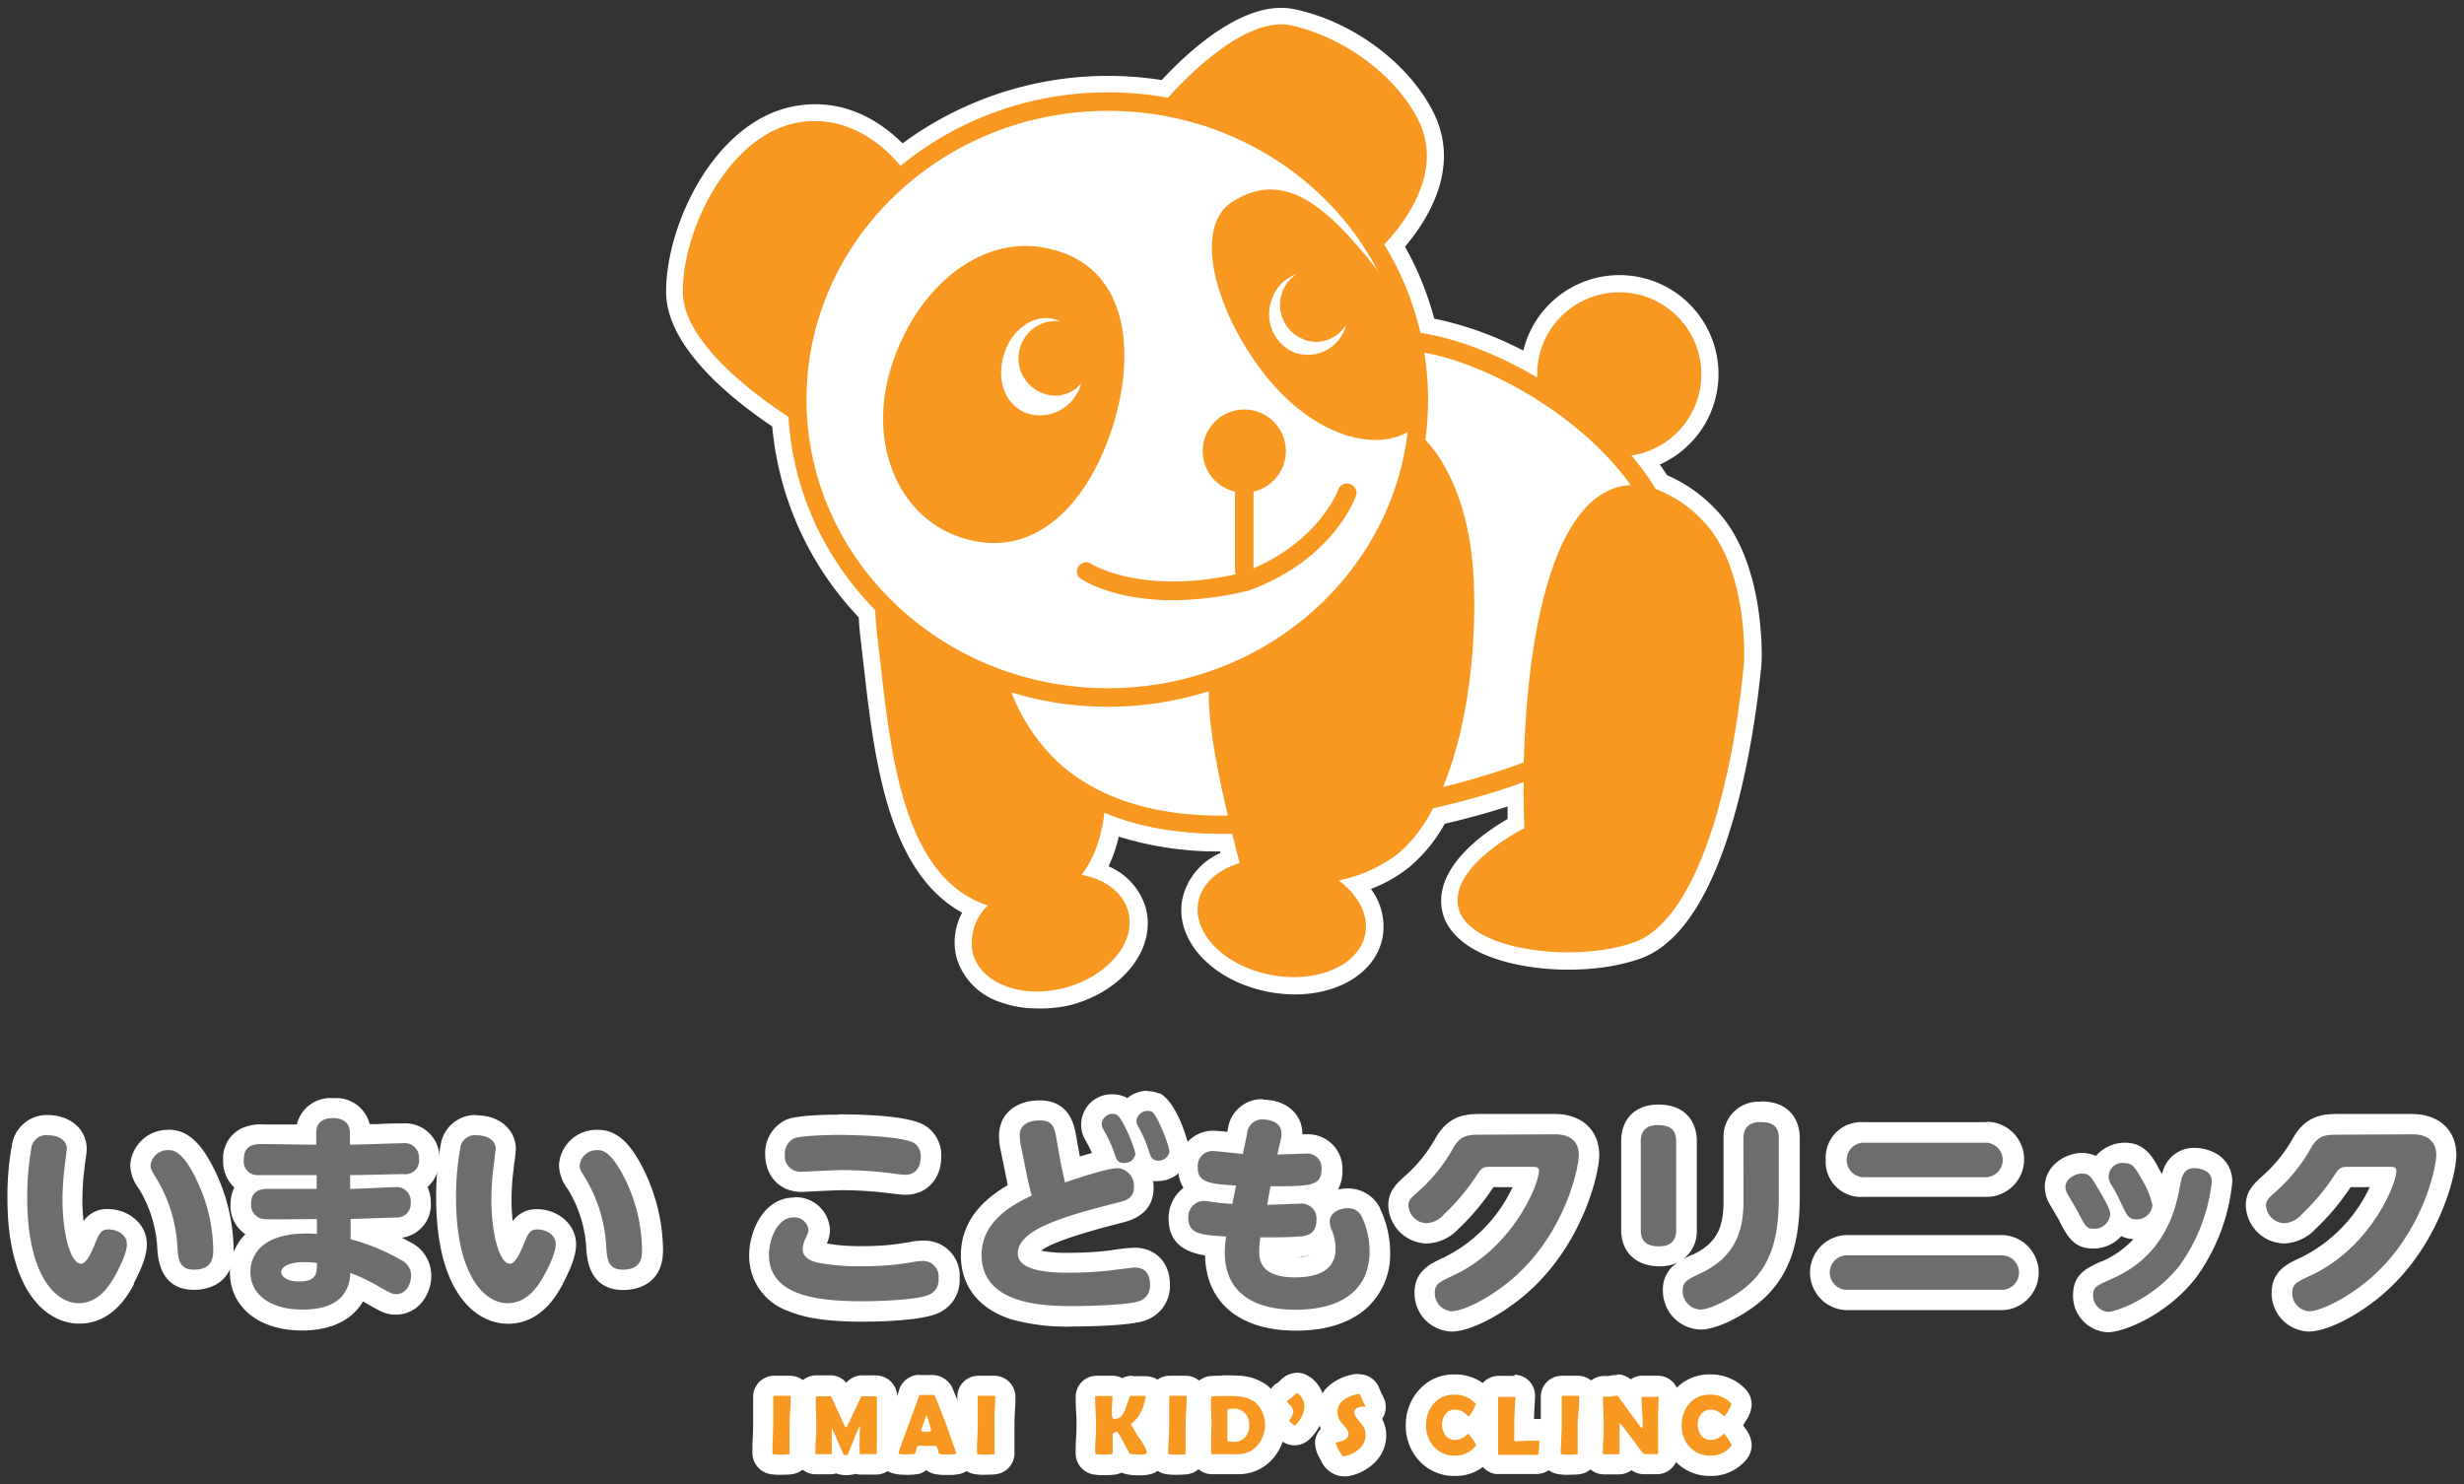 <svg xmlns="http://www.w3.org/2000/svg" viewBox="0 0 332 200"><rect x="0" y="0" width="332" height="200" fill="#333333" stroke="none"/><defs><clipPath id="clip-path"><ellipse cx="149.29" cy="53.85" rx="41.88" ry="40.16" fill="none"/></clipPath><style>.cls-2{fill:#fff}.cls-3{fill:#f89821}.cls-5{fill:#6d6d6d}</style></defs><g><path class="cls-2" d="M139.69 135.9a14.19 14.19 0 01-4.87-.83 9.05 9.05 0 01-5.92-5.95 8.41 8.41 0 01.74-6.12c-10.11-5.57-11.86-20.9-13.28-33.42l-.38-3.28a46.53 46.53 0 01-.28-3.11 42.92 42.92 0 01-11.65-25.72c-5.74-3.86-14.3-10.84-14.3-18.15 0-9.1 6.56-23 17.25-25 6.82-1.28 11.86 2.25 14.61 5a46.67 46.67 0 0134.91-8.53c4.29-4.59 11.62-11 18.07-9.51C182.51 3 190 8.71 193.22 15.31c3.58 7.33-.83 14.31-3.91 17.93a41.86 41.86 0 013.94 9.7 46.39 46.39 0 0112 4.31 13.34 13.34 0 1118.39 15.35c.35.48.67 1 1 1.45a19.76 19.76 0 016.36 4.42c6.89 6.89 6.38 20.15 6.36 20.71v.11c-.77 8.27-4.21 35.57-16.32 39.89-6.63 2.37-16.58 1.88-22.17-1.09-3-1.62-4.12-3.64-4.47-5-1.55-6 5.58-10.9 8.73-12.71v-1.69c-2.67.86-5.51 1.64-8.47 2.33a20.61 20.61 0 01-4.82 5.88 19.08 19.08 0 01-5.12 2.9 8.47 8.47 0 011.57 6.52c-1.06 5.57-7.83 8.8-15.38 7.35s-12.66-6.93-11.6-12.5a8.86 8.86 0 015.1-6.2 1.74 1.74 0 000-.22 44.85 44.85 0 01-13.67-2 19.51 19.51 0 01-1.37 4 8.81 8.81 0 015 5.58c1.47 5.4-2.93 11.15-10 13.09a17.2 17.2 0 01-4.68.48zM109.8 18.59a10.32 10.32 0 00-2 .19c-7.49 1.4-13.53 12.39-13.53 20.54 0 4.73 6.81 10.82 13.17 15a2.26 2.26 0 011 1.78 38.32 38.32 0 0011 24.57 2.27 2.27 0 01.65 1.52c0 1.07.14 2.29.3 3.61l.38 3.31c1.4 12.27 3.13 27.54 12.92 30.79a2.28 2.28 0 011 3.7 4.83 4.83 0 00-1.48 4.36 4.74 4.74 0 003.09 2.87 11.17 11.17 0 006.62.09c4.48-1.22 7.62-4.65 6.84-7.49-.44-1.59-2.11-2.81-4.48-3.24a2.28 2.28 0 01-1.28-3.69 14.6 14.6 0 002.6-7.2 2.28 2.28 0 013.14-1.82 38.52 38.52 0 0014.87 2.66H166a2.27 2.27 0 012.27 1.73l.66 2.61.32 1.31a2.26 2.26 0 01-1.54 2.73c-2.24.69-3.69 2-4 3.5-.56 3 3.09 6.23 8 7.16s9.49-.77 10.05-3.72c.31-1.62-.7-3.47-2.71-5a2.28 2.28 0 01.87-4 17 17 0 007-3.11 17.34 17.34 0 004.17-5.4 2.29 2.29 0 011.51-1.15 102.68 102.68 0 0012-3.44 2.27 2.27 0 013.05 2.16c0 3.63.1 6 .1 6.06a2.27 2.27 0 01-1.26 2.16c-2.82 1.41-8.42 5.28-7.67 8.22a4.09 4.09 0 002.21 2.15c4.45 2.36 13.09 2.75 18.49.82 6.16-2.2 11.51-16.64 13.3-35.95 0-.81.27-12-5-17.25a14.72 14.72 0 00-5.39-3.63 2.31 2.31 0 01-1.22-1l-.1-.17a31.79 31.79 0 00-3-4 2.3 2.3 0 01-.39-2.28 2.26 2.26 0 011.8-1.45 8.77 8.77 0 10-10.07-8.67v.37a2.28 2.28 0 01-3.45 1.98 43 43 0 00-14.91-5.69 2.28 2.28 0 01-1.9-1.75 37.59 37.59 0 00-4.63-11.3 2.29 2.29 0 01.3-2.77c2.22-2.31 7.08-8.3 4.27-14.06-2.65-5.43-8.91-10.12-15.55-11.65-3.9-.91-10.26 4.31-14.51 9a2.26 2.26 0 01-2.1.72 42.14 42.14 0 00-34.16 8.69 2.28 2.28 0 01-3.21-.32c-1.38-1.62-4.87-5.16-9.8-5.16zM235 89.08z"/><g><path class="cls-3" d="M152 122.79c-.7-2.55-3.13-4.31-6.27-4.89 2.16-2.76 3.49-7.06 3.29-13.65A71.89 71.89 0 00146.16 86l-24.06-9.09s-5.57-5.12-3.86 9.12c1.64 13.64 2.73 32 14.85 36a7 7 0 00-2 6.5c1.13 4.1 6.73 6.14 12.51 4.56s9.56-6.2 8.4-10.3z"/><circle class="cls-3" cx="218.18" cy="50.45" r="11.06"/><path class="cls-2" d="M133.5 86.6s.95 26.2 34.15 24.49 48.08-11.84 48.08-11.84 13-21.71 6.21-32.84S200.12 47.07 190.37 46 133.5 86.6 133.5 86.6z"/><path class="cls-3" d="M229.34 70.08a16.88 16.88 0 00-6.26-4.18l-.08-.15c-7.11-11.57-22.4-19.89-32.5-21s-53 36.57-57.83 40.86l-.44.39v.59a27.54 27.54 0 008.65 17.92c5.71 5.22 13.67 7.86 23.69 7.86 1 0 2.07 0 3.13-.08 17.32-.9 29.66-4 37.59-6.88 0 3.76.1 6.2.1 6.2s-10.31 5.13-8.86 10.82 15.7 7.41 23.68 4.56 13.1-19.52 14.81-38c-.02.09.59-12.64-5.68-18.91zm-61.75 39.76c-10.8.56-19.2-1.83-25-7.1a25.58 25.58 0 01-7.83-15.62c18.81-16.56 48.75-40.5 55.45-39.84 9 .95 22.57 8.34 29.51 18.1-3.85.16-7.59 3.11-10.35 10.64-3 8.25-3.86 19.16-4.05 26.72-7.68 2.87-20.12 6.2-37.73 7.1z"/><path class="cls-3" d="M198.58 78.43c-.58-14.43-7.05-19.66-7.05-19.66s-24.29 23.84-27.71 29.54c-2.88 4.8 1.47 21.07 3.2 28-2.93.9-5.08 2.77-5.56 5.25-.81 4.24 3.57 8.65 9.79 9.83s11.9-1.29 12.71-5.53c.5-2.61-1-5.27-3.59-7.21a19.08 19.08 0 007.95-3.56c7.46-6.04 10.83-22.23 10.26-36.66zM107.56 57S92 47.87 92 39.32s6.27-21.07 15.39-22.78 14.68 6.79 14.68 6.79zM185.6 33.83l-29.19-19.55s10.26-12.55 17.67-10.84 14.2 7 17.09 12.87c4.3 8.8-5.57 17.52-5.57 17.52z"/><ellipse class="cls-2" cx="149.29" cy="53.85" rx="41.88" ry="40.16"/><path class="cls-3" d="M149.29 95.25c-23.77 0-43.12-18.57-43.12-41.4s19.35-41.41 43.12-41.41S192.42 31 192.42 53.85s-19.35 41.4-43.13 41.4zm0-80.31c-22.4 0-40.62 17.45-40.62 38.91s18.22 38.9 40.62 38.9 40.63-17.45 40.63-38.9-18.22-38.91-40.63-38.91z"/><g clip-path="url(#clip-path)"><path class="cls-3" d="M140.38 33.33C132 31.94 123.67 38.64 120.23 49s.58 20.15 8.55 23.18c10.13 3.86 17.59-3.91 21-14.25s2.46-22.65-9.4-24.6zm-1.22 22.57c-3-.58-4.83-3.52-4.11-7.24s3.73-6.28 6.74-5.71a4.62 4.62 0 011.1.38 3.38 3.38 0 00-.63-.07 5 5 0 000 10.06 4.43 4.43 0 003.41-1.66 5.76 5.76 0 01-6.51 4.24zM185.79 36.66c-6.7-8.54-12.54-14.07-19.78-9.44-5.27 3.38-2.37 14.6 4.32 23.15s15.52 11 20.45 7.15 1.7-12.31-4.99-20.86zm-11 11a5.61 5.61 0 01-3.54-6.95 5.55 5.55 0 013.42-3.77 5 5 0 002.6 9.14 4.83 4.83 0 004.12-2.33 5.33 5.33 0 01-6.62 3.87z"/></g><path class="cls-3" d="M181.9 65.23a1.25 1.25 0 00-1.59.76c0 .07-2.48 6.73-11.41 10.6V66.25a5.6 5.6 0 10-2.49 0v10.67a1.12 1.12 0 00.1.48c-13 2.83-19.58-1.47-19.64-1.51a1.25 1.25 0 00-1.42 2c.23.16 4.37 3 12.52 3a43.37 43.37 0 0010-1.24h.14c11.48-4.15 14.46-12.45 14.58-12.8a1.24 1.24 0 00-.79-1.62z"/></g><path class="cls-2" d="M6.48 150.27a4.74 4.74 0 00-4.86 4 38.43 38.43 0 00-.62 7.17c0 12.51 5.21 16.94 9.67 16.94s6.56-3.83 7.36-5.27v-.16c1.58-3 1.76-4.44 1.76-5.24 0-2.94-2.69-4.76-5.19-4.76a3.79 3.79 0 00-3.34 1.62 24.39 24.39 0 01-.16-2.87 35.21 35.21 0 01.27-4.14c0-.16.07-.6.13-1.07a14 14 0 00.18-1.66c0-2.64-2.22-4.56-5.28-4.56zm16.26 2a5.06 5.06 0 00-5.19 4.73 5.48 5.48 0 001.19 3.24l.1.18a16.92 16.92 0 012.36 7.89c.1 1.37.41 5.52 4.95 5.52 1.25 0 5.33-.39 5.33-5.42a25.27 25.27 0 00-2.66-10.92c-1.32-2.59-3.07-5.24-6.08-5.24z"/><path class="cls-2" d="M44.87 148a4.63 4.63 0 00-4.87 3.54h-4.52a6.27 6.27 0 00-3 .56 4.46 4.46 0 00-2.41 4.28 4.77 4.77 0 001.5 3.65 5.29 5.29 0 00-.51 2.3 4.57 4.57 0 002 4 .6.6 0 00-.08.08 7.21 7.21 0 00-2 5.05c0 4.69 3.9 7.85 9.7 7.85 3.43 0 6.08-1.07 7.67-3.1a7.49 7.49 0 00.56-.82l.33.19.48.27c1.72 1 2.37 1.32 3.61 1.32 3 0 4.78-2.67 4.78-5.25a5 5 0 00-2.73-4.46l-1.23-.66a4.49 4.49 0 003.9-4.66 5.32 5.32 0 00-.44-2.17 4.83 4.83 0 001.59-3.75 4.6 4.6 0 00-4.9-4.82c-.54 0-1.91 0-3.49.1h-1a4.65 4.65 0 00-4.94-3.5zm-5 25z"/><path class="cls-2" d="M64.24 150.27a4.74 4.74 0 00-4.86 4 39.37 39.37 0 00-.61 7.19c0 12.51 5.2 16.94 9.66 16.94s6.56-3.83 7.36-5.27l.06-.11v-.05c1.59-3 1.77-4.44 1.77-5.24 0-2.94-2.7-4.76-5.19-4.76a3.81 3.81 0 00-3.35 1.62 26.75 26.75 0 01-.16-2.87 32.9 32.9 0 01.28-4.14c0-.15.06-.57.12-1a15 15 0 00.18-1.71c0-2.64-2.22-4.56-5.28-4.56zm16.27 2a5.05 5.05 0 00-5.19 4.73 5.48 5.48 0 001.18 3.24l.11.18a17 17 0 012.39 7.91c.1 1.37.41 5.52 5 5.52 1.26 0 5.34-.39 5.34-5.42a25.18 25.18 0 00-2.67-10.92c-1.32-2.59-3.07-5.24-6.07-5.24zM113 150.22c-1.61 0-5.51.06-7 .66a4.92 4.92 0 00-2.9 4.65c0 3 2 5.1 4.88 5.1.11 0 .24 0 1.37-.06s3.6-.17 4.14-.17a52.27 52.27 0 017.23.53h.19a7.73 7.73 0 001.1.09c2.84 0 4.82-2.12 4.82-5.16a4.75 4.75 0 00-2.2-4.18c-2.12-1.31-8.18-1.5-11.6-1.5zm-6 11.17c-4.13 0-6.05 4.6-6.05 7.7a7.81 7.81 0 005.25 7.59c2.35 1 5.51 1.44 10 1.44 1.67 0 7.31-.07 9.82-1a4.83 4.83 0 003.28-4.85 4.73 4.73 0 00-4.81-5.07 11.93 11.93 0 00-1.23.07h-.05a34.91 34.91 0 01-6.95.67 27 27 0 01-4.86-.35 4.35 4.35 0 00.43-1.86 4.61 4.61 0 00-4.79-4.38zM154.59 147a4.3 4.3 0 00-2.7 1 2 2 0 00-.43-.24h-.07a3.75 3.75 0 00-1.48-.28 4.09 4.09 0 00-3.76 6l.06.11.14.25a16 16 0 01.78 1.54l-1.63.48-.58-3.2c-.54-2.9-2.17-4.36-4.86-4.36-3.26 0-5.45 1.92-5.45 4.76a8.35 8.35 0 00.18 1.76l.8 3.95.09.43c0 .19.08.36.11.53-2.7 1.55-6.32 4.41-6.32 9.44 0 4.12 2.37 7.18 6.68 8.6a27.53 27.53 0 008.5 1c.07 0 6.91 0 9.32-.71a4.91 4.91 0 003.67-4.91c0-3-1.93-5-4.81-5a27.32 27.32 0 00-3.27.37 45.67 45.67 0 01-5.54.32 17.43 17.43 0 01-3.74-.29c1-.8 3.91-2 11-3.79 2.76-.69 4.16-2.27 4.16-4.7a6.44 6.44 0 00-.06-.89 4 4 0 00.61 0 4.22 4.22 0 004.24-4.09c0-1-1.66-6.64-4-7.74h-.13a3.88 3.88 0 00-1.54-.29z"/><path class="cls-2" d="M170.22 148.14a4.61 4.61 0 00-4.78 4.05l-.08.35a26.58 26.58 0 00-1.9-.16 4.73 4.73 0 00-4.7 5 4.89 4.89 0 00.7 2.71 5.1 5.1 0 00-2 4.11c0 3.5 2.38 4.56 4.91 5 .13 6.35 4.68 10.13 12.24 10.13 4 0 7.15-1 9.37-2.89a9.8 9.8 0 003.33-7.7 13.52 13.52 0 00-1.33-5.78.16.16 0 000-.07 4.79 4.79 0 00-4.43-2.72 5.44 5.44 0 00-1.27.15 5.19 5.19 0 00.6-2.61 4.64 4.64 0 00-4.85-4.84h-.55v-.1c0-2.63-2.21-4.56-5.25-4.56zm5 21.23a8.33 8.33 0 001.35-.21 6.15 6.15 0 01-2.08.26h-.05.78zM209.47 150.13h-9.85c-1.79 0-4.25 0-6.1 3.09a19.55 19.55 0 01-4.11 5.18c-1.26 1.13-2.35 2.11-2.35 4.08a5.28 5.28 0 005.2 5.1h.05a6.08 6.08 0 004.14-1.9 32 32 0 004.71-5.59l.07-.1h2.58a20.05 20.05 0 01-9.26 9.48l-.14.06c-1.71.79-3.82 1.78-3.82 4.73a5.16 5.16 0 005 5.19c2.74 0 7.64-2.67 11.15-6.09 6.66-6.45 8.74-15.23 8.74-17.69 0-3.37-2.36-5.54-6-5.54zM237.23 148.48a4.71 4.71 0 00-5 4.91v8.46c0 3.27-.7 5.63-4.17 7.25h-.08c-.39.18-.79.37-1.17.58a4.72 4.72 0 001.82-3.92v-12c0-2.37-1.36-4.9-5.19-4.9-3.07 0-5 1.92-5 4.9v12c0 3 2 4.9 5.19 4.9a5.67 5.67 0 002.43-.51 4.17 4.17 0 00-2 3.73 5.22 5.22 0 005.1 5.3c2.34 0 6.25-2.13 8.43-4.12 4.32-3.95 4.91-9.25 4.91-13.92v-7.79c0-2.37-1.37-4.91-5.19-4.91zM267.67 151.23H251a4.78 4.78 0 00-5 5.07 4.73 4.73 0 005 5h16.67a5.06 5.06 0 000-10.12zm2.19 15.22h-21.14a5.06 5.06 0 000 10.11h21.14a5.06 5.06 0 000-10.11zM286.33 154a5.22 5.22 0 00-3.93 1.79 4.21 4.21 0 00-1.88-.41c-2.08 0-5 1.6-5 4.59a4.68 4.68 0 00.58 2.18.41.41 0 01.05.09l.28.48c.26.43.95 1.6 1.08 1.85v.05c1.06 2 1.91 3.64 4.48 3.64a5 5 0 003.83-1.67 4 4 0 001.65.4 12.78 12.78 0 01-4.27 3.01h-.08c-1.95.89-3.8 1.73-3.8 4.55a4.92 4.92 0 004.7 5c2 0 7.75-2.18 11.76-7.21a26.26 26.26 0 005-13.05 4.32 4.32 0 00-1.79-3.59 6 6 0 00-3.2-1 4.37 4.37 0 00-4.47 3.56l-.37-.66c-.84-1.6-1.95-3.6-4.62-3.6zM325 150.13h-9.85c-1.79 0-4.25 0-6.1 3.09a19.55 19.55 0 01-4.11 5.18c-1.25 1.13-2.34 2.11-2.34 4.08a5.28 5.28 0 005.2 5.1 6.08 6.08 0 004.14-1.9 32 32 0 004.71-5.59l.07-.1h2.58a20.05 20.05 0 01-9.26 9.48l-.14.06c-1.7.79-3.82 1.78-3.82 4.73a5.16 5.16 0 005 5.19c2.74 0 7.64-2.67 11.15-6.09 6.67-6.45 8.74-15.23 8.74-17.69 0-3.37-2.35-5.54-6-5.54z"/><path class="cls-5" d="M9 154.83c0 .09-.26 2.14-.29 2.42a38.11 38.11 0 00-.29 4.45c0 4.27 1 8.61 2.52 8.61.63 0 1.27-1.27 1.7-2.31.75-1.82.95-2.31 2-2.31s2.46.63 2.46 2-1.39 3.84-1.5 4.07c-.73 1.3-2.2 3.87-5 3.87-3.15 0-6.93-3.84-6.93-14.21a37.54 37.54 0 01.54-6.58A2 2 0 016.48 153c1.39 0 2.52.65 2.52 1.83zm17.36 3.93a22.31 22.31 0 012.37 9.67c0 .89 0 2.68-2.6 2.68-2 0-2.11-1.41-2.22-3a19.87 19.87 0 00-2.73-9.11c-.81-1.33-.89-1.45-.89-2a2.34 2.34 0 012.45-2c.75 0 1.88.29 3.64 3.76zM47.18 160.23c1 0 5.11-.23 6-.23a1.9 1.9 0 012.16 2.08 1.85 1.85 0 01-2 2c-.49 0-2.69.11-6.1.2V167a28.41 28.41 0 016.76 2.79 2.3 2.3 0 011.39 2.1c0 1.07-.61 2.52-2 2.52-.58 0-.78-.15-2.75-1.25a20.76 20.76 0 00-3.46-1.61 4.87 4.87 0 01-.93 2.94c-1.35 1.74-3.81 2-5.51 2-4 0-7-1.79-7-5.11 0-1.56.87-5.14 7.57-5.14a12.89 12.89 0 011.39.06v-2c-2.72 0-6.3.06-6.93 0a1.9 1.9 0 01-1.94-2.08c0-2 1.65-2 2.51-2h6.33v-1.85h-7.94a1.84 1.84 0 01-1.88-2.08c0-2.11 1.53-2.11 2.63-2.11s6.12.09 7.13.09v-1.59c0-1.76 1.39-2 2.26-2s2.28.29 2.28 2v1.59c1.12 0 6.12-.2 7.13-.2a1.93 1.93 0 012.17 2.08 1.83 1.83 0 01-2.05 2.08c-1.07 0-4.13.11-7.22.14zM41 170.1c-2.62 0-3.11.9-3.11 1.36s.63 1.24 2.36 1.24c2.4 0 2.43-1 2.46-2.48a10.83 10.83 0 00-1.71-.12zM66.79 154.83c0 .09-.26 2.14-.29 2.42a36 36 0 00-.29 4.45c0 4.27 1 8.61 2.51 8.61.64 0 1.27-1.27 1.71-2.31.75-1.82.95-2.31 2-2.31s2.45.63 2.45 2-1.38 3.84-1.5 4.07c-.72 1.3-2.19 3.87-5 3.87-3.15 0-6.93-3.84-6.93-14.21a36.42 36.42 0 01.55-6.58 2 2 0 012.24-1.84c1.39 0 2.55.65 2.55 1.83zm17.36 3.93a22.26 22.26 0 012.36 9.67c0 .89 0 2.68-2.6 2.68-2 0-2.1-1.41-2.22-3A20 20 0 0079 159c-.81-1.33-.9-1.45-.9-2a2.34 2.34 0 012.46-2c.7 0 1.82.29 3.59 3.76zM123.48 170a7.52 7.52 0 01.9-.06 2.09 2.09 0 012.08 2.34 2.15 2.15 0 01-1.47 2.28c-2.26.81-8.7.81-8.9.81-7.11 0-12.48-1.19-12.48-6.3 0-1.79 1-5 3.32-5a1.89 1.89 0 012 1.64c0 .35-.08.52-.46 1.33a3.88 3.88 0 00-.32 1.3c0 1.16 1.13 1.65 2.17 1.85a29.41 29.41 0 005.78.46 37.52 37.52 0 007.38-.65zM107 153.41c.92-.37 4.71-.46 6-.46 2.14 0 8.67.18 10.17 1.1a2.06 2.06 0 01.89 1.85c0 .26 0 2.42-2.08 2.42a8.25 8.25 0 01-1-.08 55.28 55.28 0 00-7.57-.55c-.89 0-5.31.23-5.51.23a2.09 2.09 0 01-2.14-2.37 2.25 2.25 0 011.24-2.14zM143 157.11c.09.4.41 1.82.49 2.25 1.62-.55 5.75-1.93 7.05-1.93a2.38 2.38 0 012.25 2.57c0 1.5-1.15 1.82-2.08 2.05-8.37 2.08-13.57 3.87-13.57 6.9 0 2.57 5.17 2.57 6.93 2.57a47.74 47.74 0 005.89-.35c2.66-.34 2.69-.34 2.92-.34 1.82 0 2.08 1.41 2.08 2.31a2.17 2.17 0 01-1.68 2.28c-1.64.46-6.93.6-8.58.6-3.78 0-12.44-.08-12.44-6.9 0-4.79 4.7-7 6.76-8-.41-1.5-.47-1.84-.7-2.94l-.81-4a6.25 6.25 0 01-.11-1.18c0-1.65 1.56-2 2.71-2 1.65 0 1.94.86 2.17 2.11zm10-1.73a1.45 1.45 0 01-1.56 1.35c-.86 0-1-.46-1.29-1.29a16.56 16.56 0 00-1.48-3.21 1.6 1.6 0 01-.23-.78 1.46 1.46 0 011.53-1.33 1 1 0 01.46.09c.81.37 2.51 4.59 2.51 5.17zm4.6-.32a1.49 1.49 0 01-1.51 1.36c-.89 0-1.06-.55-1.32-1.39a16.71 16.71 0 00-1.42-3.23 1.53 1.53 0 01-.23-.72 1.49 1.49 0 011.53-1.36 1.45 1.45 0 01.52.08c.75.38 2.37 4.6 2.37 5.26zM170.74 162.37c.69 0 3.84-.15 4.47-.15a2 2 0 012.17 2.2c0 2.05-1.5 2.16-2.37 2.22-1.7.14-4.13.11-5.17.11a10.52 10.52 0 00-.17 1.91c0 1.1.14 3.49 4.82 3.49 2.6 0 5.46-.69 5.46-3.84a6.31 6.31 0 00-.43-2.34 3.42 3.42 0 01-.35-1.32c0-1.42 1.65-1.82 2.37-1.82a2 2 0 012 1.27 10.85 10.85 0 011 4.56c0 4.53-3 7.85-10 7.85-6.47 0-9.51-3-9.51-7.68a12.69 12.69 0 01.18-2.19c-3.3-.2-5.09-.29-5.09-2.48a2.13 2.13 0 012.05-2.31c.35 0 1.88.23 2.17.26.72.08 1 .11 1.7.14l.52-2.48c-3.78-.21-5.17-.47-5.17-2.43a2 2 0 012-2.22c.4 0 3.44.34 4.07.4l.58-2.74a2 2 0 012.11-1.91c.66 0 2.51.23 2.51 1.85a2.82 2.82 0 01-.09.87l-.46 2c.61 0 3.29-.12 3.84-.12a1.92 1.92 0 012.11 2.11c0 2.25-1.47 2.31-6.87 2.28zM209.47 152.87c.63 0 3.26 0 3.26 2.8 0 1.61-1.67 9.7-7.91 15.73-3.21 3.12-7.51 5.32-9.24 5.32a2.45 2.45 0 01-2.26-2.46c0-1.24.7-1.53 2.37-2.31 8.15-3.72 11.67-12.33 11.67-14.18 0-.52-.49-.52-.9-.52H201c-1.27 0-1.32.09-2.13 1.3a29.2 29.2 0 01-4.31 5.11 3.38 3.38 0 01-2.28 1.19 2.53 2.53 0 01-2.51-2.37c0-.75.32-1 1.44-2a22.2 22.2 0 004.62-5.8c1-1.74 2.06-1.76 3.76-1.76zM225.85 165.8c0 1.3-.64 2.17-2.32 2.17s-2.45-.7-2.45-2.17v-12c0-1.22.55-2.17 2.31-2.17 1.56 0 2.46.58 2.46 2.17zm9.06-12.41c0-1.28.64-2.17 2.32-2.17s2.45.66 2.45 2.17v7.79c0 4.82-.69 8.87-4 11.9-2 1.82-5.26 3.41-6.59 3.41a2.51 2.51 0 01-2.37-2.57c0-1.19.64-1.48 2.46-2.34 4.82-2.26 5.74-6 5.74-9.73zM269.86 169.18a2.33 2.33 0 010 4.65h-21.14a2.33 2.33 0 010-4.65zM267.67 154a2.33 2.33 0 010 4.65H251a2.33 2.33 0 010-4.65zM280.52 158.15c1 0 1.3.55 2.05 1.82 1.71 2.83 1.76 3.29 1.76 3.75a2.15 2.15 0 01-2.25 1.88c-.92 0-1.07-.29-2.08-2.22-.2-.41-1.24-2.14-1.44-2.49a1.93 1.93 0 01-.26-.89c0-1.33 1.59-1.85 2.22-1.85zm13.11 12.47c-3.58 4.51-8.6 6.18-9.61 6.18a2.21 2.21 0 01-2-2.25c0-1.07.41-1.24 2.25-2.08 2.75-1.21 7.89-3.87 9.39-12.27.32-1.73.52-2.77 2.11-2.77a3.19 3.19 0 011.65.52 1.6 1.6 0 01.6 1.33 23.85 23.85 0 01-4.39 11.34zm-7.3-13.86c.95 0 1.35.52 2.25 2.17a11.15 11.15 0 011.44 3.49 2.1 2.1 0 01-2.19 1.91c-1 0-1.21-.43-2.08-2.28a26.73 26.73 0 00-1.27-2.4 1.84 1.84 0 011.85-2.89zM325 152.87c.64 0 3.26 0 3.26 2.8 0 1.61-1.67 9.7-7.91 15.73-3.21 3.12-7.51 5.32-9.24 5.32a2.46 2.46 0 01-2.26-2.46c0-1.24.7-1.53 2.37-2.31 8.15-3.72 11.67-12.33 11.67-14.18 0-.52-.49-.52-.89-.52h-5.43c-1.27 0-1.33.09-2.14 1.3a29.19 29.19 0 01-4.3 5.11 3.42 3.42 0 01-2.29 1.19 2.53 2.53 0 01-2.51-2.37c0-.75.32-1 1.44-2a22.48 22.48 0 004.63-5.8c1-1.74 2.05-1.76 3.75-1.76z"/><path class="cls-2" d="M106.36 185.41h-2.02a2.83 2.83 0 00-2.86 2.86v3.58c0 .38 0 1-.1 2.85v.85a2.09 2.09 0 000 .25v.07a2.9 2.9 0 002.34 2.78 7.68 7.68 0 001.59.1 12 12 0 001.31-.06 3.14 3.14 0 001-.29l.11-.06a2.83 2.83 0 001.45-2.53v-2.05-1.91c0-.24 0-.72.06-1.64s.07-1.49.07-1.94a2.85 2.85 0 00-2.9-2.86z"/><path class="cls-2" d="M118 185.35H116.16a2.89 2.89 0 00-2.13 1 2.79 2.79 0 00-2.1-1h-1.83a2.94 2.94 0 00-2.2.9 2.83 2.83 0 00-.77 2.08V189.76c0 1.15.06 1.94.06 2.34s0 .93-.06 1.69-.06 1.51-.06 2a2.93 2.93 0 00.51 1.68 2.85 2.85 0 002.39 1.22h1.86a3 3 0 00.85-.12 3.39 3.39 0 001.27.23 3.29 3.29 0 00.76-.06h.17l.34-.11a3.32 3.32 0 00.77.1h2a2.88 2.88 0 002.9-2.91c0-.44 0-1.07-.06-1.93s0-1.35 0-1.71v-1.87c0-.87.05-1.59.05-2.07a2.85 2.85 0 00-2.9-2.87z"/><path class="cls-2" d="M123.89 185.28a2.9 2.9 0 00-2.77 2.12c0 .1-.24.71-1.44 3.94-1.43 3.88-1.43 3.94-1.43 4.52s.17 2.89 3.59 2.89a8.29 8.29 0 001.9-.11h.06a2.75 2.75 0 001-.52 3 3 0 001.22.55 7.41 7.41 0 001.58.1 7 7 0 001.75-.13 2.88 2.88 0 002.17-2.78c0-.6 0-.66-1.51-4.59a92.3 92.3 0 00-1.68-4.2 3 3 0 00-2.67-1.76h-1.82z"/><path class="cls-2" d="M133.92 185.41H131.85a2.83 2.83 0 00-2.86 2.86v3.58c0 .38 0 1-.1 2.85v.85a2.09 2.09 0 000 .25v.07a2.9 2.9 0 002.34 2.78 7.68 7.68 0 001.59.1 11.91 11.91 0 001.31-.06 3.24 3.24 0 001-.29l.1-.06a2.84 2.84 0 001.46-2.53v-2.05-1.91c0-.24 0-.73.06-1.64s.07-1.5.07-1.94a2.85 2.85 0 00-2.9-2.86zM152.59 185.41a3 3 0 00-1.38.32 2.77 2.77 0 00-1.32-.32h-2.1a2.82 2.82 0 00-2.85 2.86c0 .47 0 1.15.06 2.06s.05 1.44.05 1.83 0 .75-.06 1.69-.06 1.51-.06 2a2.89 2.89 0 002.35 2.85 7.46 7.46 0 001.51.1 10.71 10.71 0 001.47-.07 3.19 3.19 0 00.86-.27 3.25 3.25 0 00.83.25 7.73 7.73 0 001.5.11 5.41 5.41 0 001.75-.2 3 3 0 002.08-2.91c0-.85-.31-1.58-1.41-3.38a11.2 11.2 0 001-2.24 5.65 5.65 0 00.37-1.76 2.84 2.84 0 00-2.87-2.86h-1.77z"/><path class="cls-2" d="M159.7 185.41h-2.06a2.83 2.83 0 00-2.87 2.86v3.58c0 .38 0 1-.1 2.85v.85a2.09 2.09 0 000 .25v.07a2.9 2.9 0 002.34 2.78 7.86 7.86 0 001.6.1 11.71 11.71 0 001.3-.06 3.18 3.18 0 001-.29l.1-.06a2.84 2.84 0 001.46-2.53v-2.05-1.91c0-.24 0-.73.06-1.64s.07-1.5.07-1.94a2.84 2.84 0 00-2.9-2.86z"/><path class="cls-2" d="M164.65 185.4a15.77 15.77 0 00-1.61.06H163a2.87 2.87 0 00-2.52 2.85c0 .46 0 1.12.05 2s0 1.43 0 1.82v1.74c0 .74-.05 1.49-.05 1.95a2.85 2.85 0 002.9 2.86H166.9a6.09 6.09 0 004.59-2.08 7 7 0 001.72-4.63 6.84 6.84 0 00-.64-2.9 6.08 6.08 0 00-2-2.49 6.94 6.94 0 00-3.39-1.17c-.31 0-.86-.06-2.5-.06z"/><path class="cls-2" d="M174.72 185.01a3.08 3.08 0 00-2.18 1l-.25.23-.25.2h-.06a3.14 3.14 0 00-1.31 2.45 2.58 2.58 0 00.47 1.51 2.75 2.75 0 00-.2 1 3.07 3.07 0 00.08.67 3 3 0 00.2.54 3.45 3.45 0 00.95 1.13 1.64 1.64 0 01.18.16 2.89 2.89 0 002.06.88 2.92 2.92 0 002.1-.89 6.66 6.66 0 001.36-1.89 5.92 5.92 0 00.63-2.55 4.84 4.84 0 00-1.93-3.85h-.06a3 3 0 00-1.79-.61z"/><path class="cls-2" d="M183.11 185.18h-.49a7 7 0 00-3.1 1.22 4.73 4.73 0 00-2.07 3.91 5.08 5.08 0 00.52 2.24 2.76 2.76 0 00-.78 1.94 4.55 4.55 0 00.79 2.3 3.48 3.48 0 003 2.18h.51a6.78 6.78 0 003.37-1.53 5.16 5.16 0 001.92-4 4.75 4.75 0 00-.56-2.22 2.8 2.8 0 00.5-1.62 2.83 2.83 0 00-.31-1.27c-.44-.89-.53-1.15-.54-1.17a2.89 2.89 0 00-2.72-1.95zM195.93 185.23a6.18 6.18 0 00-4.81 2.18 7 7 0 00-1.7 4.67 6.88 6.88 0 001.77 4.75 6.36 6.36 0 004.84 2.08 6.11 6.11 0 004.83-2.2 3.1 3.1 0 00.73-2 3.74 3.74 0 00-.86-2.18l-.29-.43.39-.67a4.08 4.08 0 00.75-2.14 3 3 0 00-.82-2.06 6.4 6.4 0 00-4.86-2z"/><path class="cls-2" d="M204.07 185.42h-2.09a2.86 2.86 0 00-2.91 2.86V195.78a2.92 2.92 0 002.44 2.87 1.53 1.53 0 00.3 0h5.05a3.36 3.36 0 001.1-.15 2.93 2.93 0 001.93-2.25 10.57 10.57 0 00.19-2.16 2.84 2.84 0 00-2.88-2.86h-.51c.05-1.27.1-2.24.14-2.88v-.1a2.87 2.87 0 00-.77-2.11 2.81 2.81 0 00-2-.87z"/><path class="cls-2" d="M212.54 185.41h-2.06a2.83 2.83 0 00-2.87 2.86v3.58c0 .38 0 1-.1 2.85V195.87a2.9 2.9 0 002.34 2.78 7.86 7.86 0 001.6.1 11.71 11.71 0 001.3-.06 3.18 3.18 0 001-.29l.1-.06a2.84 2.84 0 001.46-2.53v-2.05-1.91c0-.24 0-.73.06-1.64s.07-1.5.07-1.94a2.84 2.84 0 00-2.9-2.86z"/><path class="cls-2" d="M217.91 185.3a5.37 5.37 0 00-.92.09l-.26.05h-.5a2.87 2.87 0 00-2.95 2.85c0 .47 0 1.16.05 2s0 1.43 0 1.81v1.69c0 .94-.06 1.51-.06 2a2.87 2.87 0 002.89 2.91h1.94a2.87 2.87 0 001.73-.57 2.94 2.94 0 001.69.55H223.2a2.86 2.86 0 002.9-2.89v-3.67c0-.4 0-1 .05-1.81s.06-1.56.06-2a2.85 2.85 0 00-2.84-2.91h-2.02a2.8 2.8 0 00-1.62.5 2.78 2.78 0 00-1.82-.67z"/><path class="cls-2" d="M230.36 185.23a6.18 6.18 0 00-4.8 2.18 7 7 0 00-1.7 4.67 6.88 6.88 0 001.77 4.75 6.35 6.35 0 004.84 2.08 6.11 6.11 0 004.83-2.2 3.06 3.06 0 00.72-2 3.73 3.73 0 00-.85-2.18l-.3-.43.4-.67a4.17 4.17 0 00.75-2.14 3 3 0 00-.82-2.06 6.4 6.4 0 00-4.87-2z"/><path class="cls-3" d="M106.39 191.85v4.14h-.15a8 8 0 01-1 .05 6.85 6.85 0 01-1-.05.17.17 0 01-.16-.17v-1c.07-1.51.1-2.5.1-3v-1.79-1.79a.12.12 0 01.13-.13H106.38c.11 0 .16.05.16.13 0 .4 0 1-.06 1.79s-.09 1.42-.09 1.82zM118.14 195.8c0 .12 0 .17-.16.17h-2c-.1 0-.16-.06-.16-.19v-1.69c0-.75.05-1.32.05-1.69 0-.11 0-.17-.05-.18a13.19 13.19 0 00-.75 1.73l-.81 2c0 .09-.08.14-.14.15H114c-.19 0-.31 0-.35-.12-.2-.4-.46-1-.79-1.78s-.61-1.42-.79-1.79v-.06a.28.28 0 000 .16v3.28c0 .13 0 .19-.16.19H110a.22.22 0 01-.14 0 .39.39 0 010-.13c0-.4 0-1 .06-1.82s.06-1.43.06-1.83 0-1.24-.06-2.43v-1.47q0-.12.24-.12h1.76s.1.07.17.23l1.63 3.58c.12.24.22.36.29.36s.13-.14.27-.42l1.67-3.53c.06-.15.13-.22.2-.22h.98a3.82 3.82 0 00.43 0h.43c.11 0 .17 0 .17.13v5.82l-.02 1.67zM128.83 195.84c0 .06-.05.11-.14.13a6.11 6.11 0 01-1 .05 6.62 6.62 0 01-1-.05.28.28 0 01-.24-.25 2.25 2.25 0 00-.3-.86h-1.5a4 4 0 00-1 0 1.5 1.5 0 00-.21.59c-.07.31-.16.48-.26.5a8.81 8.81 0 01-1.27.05c-.57 0-.85-.05-.85-.16s.42-1.29 1.26-3.57c.91-2.47 1.41-3.82 1.48-4.07s.1-.21.16-.21h1.38a4.07 4.07 0 01.44 0c.07 0 .14.06.2.18q.27.58 1.59 4c.82 2.36 1.26 3.56 1.26 3.67zm-4-5.09a10.17 10.17 0 00-.39 1.07 5.36 5.36 0 00-.31 1c0 .07.12.1.34.11h.57c.24 0 .38 0 .41-.09s0 0 0-.08a5.64 5.64 0 00-.26-1 7.85 7.85 0 00-.32-1.01zM134 191.85v4c0 .08 0 .12-.05.14h-.15a8 8 0 01-1 .05 6.85 6.85 0 01-1-.05.17.17 0 01-.16-.17v-1c.07-1.51.1-2.5.1-3v-1.79-1.79c0-.08 0-.13.12-.13H133.93c.11 0 .16.05.16.13 0 .4 0 1-.06 1.79s-.03 1.42-.03 1.82zM154.54 195.66a.29.29 0 01-.21.31 3.61 3.61 0 01-.88.06 5.9 5.9 0 01-1-.06.51.51 0 01-.2-.05.64.64 0 01-.12-.16l-.81-1.5a12.81 12.81 0 00-.79-1.33c-.41.15-.61.25-.61.32V195.78c0 .11-.05.18-.15.19a7.74 7.74 0 01-1.05.05 6.21 6.21 0 01-1-.05c-.11 0-.16-.08-.16-.17 0-.4 0-1 .06-1.82s.06-1.42.06-1.82 0-1.08-.06-1.95-.06-1.51-.06-1.94c0-.08 0-.13.12-.13h2.1a.1.1 0 01.1.11c0 .27 0 .69-.05 1.24s0 1 0 1.25.09.48.26.48a1.43 1.43 0 001-.36 3.09 3.09 0 00.55-1c.12-.36.31-.89.59-1.6a.24.24 0 01.25-.14h1.77c.09 0 .13 0 .13.12a4.31 4.31 0 01-.23.9 4.8 4.8 0 01-1.59 2.64c-.13.07-.19.13-.19.17l1 1.67a7.42 7.42 0 011.17 2.04zM159.74 191.85v4c0 .08 0 .12-.05.14s-.05 0-.14 0a8.12 8.12 0 01-1 .05 6.76 6.76 0 01-1-.05c-.11 0-.16-.08-.16-.17s0-.27.05-1c.06-1.51.1-2.5.1-3v-1.79-1.79a.12.12 0 01.13-.13h2.06c.11 0 .16.05.16.13 0 .4 0 1-.06 1.79s-.09 1.42-.09 1.82zM170.45 192a4.14 4.14 0 01-1.06 2.84 3.44 3.44 0 01-2.62 1.14H163.36c-.11 0-.17 0-.17-.12v-1.85c0-.85.05-1.43.05-1.84s0-1.07-.05-1.92 0-1.5 0-1.92c0-.08.06-.13.17-.14a12.47 12.47 0 011.3-.05c1.14 0 1.89 0 2.22.05a4.36 4.36 0 012.08.67 3.6 3.6 0 011.11 1.41 4.21 4.21 0 01.38 1.73zm-2.14 0a2.18 2.18 0 00-.56-1.54 1.94 1.94 0 00-1.51-.62c-.58 0-.86.07-.86.23v4c0 .24.3.24.89.24a1.89 1.89 0 001.52-.64 2.37 2.37 0 00.52-1.67zM175.76 189.52a3.15 3.15 0 01-.35 1.35 4.15 4.15 0 01-.82 1.14.3.3 0 01-.18.11s-.07 0-.11-.08a4.53 4.53 0 00-.35-.31l-.28-.26s.1-.09.29-.39a1.62 1.62 0 00.28-.91 1.21 1.21 0 00-.41-.79 4.1 4.1 0 01-.42-.46c0-.06.09-.16.28-.31l.37-.28.34-.32a1.86 1.86 0 01.32-.26.26.26 0 01.16.08 2.05 2.05 0 01.88 1.69zM184 193.41a2.48 2.48 0 01-.95 1.94 4.06 4.06 0 01-2 .91h-.07c-.09 0-.28-.27-.57-.79a3.11 3.11 0 01-.44-1s0-.06.08-.07a5.79 5.79 0 001.07-.32.91.91 0 00.58-.86 1.29 1.29 0 00-.38-.81c-.44-.5-.67-.78-.71-.84a2.25 2.25 0 01-.39-1.28 2 2 0 01.95-1.7 4.2 4.2 0 011.89-.72h.09c.06 0 .1 0 .14.13.1.28.32.77.67 1.48 0 .07 0 .1-.1.1h-.31a1.39 1.39 0 00-.71.19.66.66 0 00-.36.59 1.5 1.5 0 00.4.84l.75.94a2.22 2.22 0 01.37 1.27zM198.88 194.71a.44.44 0 01-.12.24 3.39 3.39 0 01-2.73 1.22 3.64 3.64 0 01-2.82-1.19 4.14 4.14 0 01-1.06-2.9 4.23 4.23 0 011-2.88 3.46 3.46 0 012.74-1.24 3.66 3.66 0 012.83 1.11.35.35 0 01.12.22 3.62 3.62 0 01-.39.79 4.62 4.62 0 01-.49.76.15.15 0 01-.11 0 1.35 1.35 0 01-.28-.22 3 3 0 00-.59-.42 2 2 0 00-.92-.22 1.59 1.59 0 00-1.31.61 2.45 2.45 0 000 2.83 1.58 1.58 0 001.31.63 2.1 2.1 0 00.92-.21 3.28 3.28 0 00.58-.39 1.35 1.35 0 01.28-.22.16.16 0 01.11.07 6.89 6.89 0 01.48.69 3.88 3.88 0 01.45.72zM206.9 196.07h-4.89a.15.15 0 01-.16-.17v-1.82-1.82-1.94-1.94c0-.08.06-.12.17-.12h2.09c.05 0 .08 0 .07.11v.07q-.07 1-.15 3.15v2.54a.09.09 0 00.08.09h.15q.5 0 1.5-.06h1.51c.1 0 .15 0 .15.13a8.76 8.76 0 01-.14 1.65.21.21 0 01-.12.17zM212.58 191.85v4.14c0 .02-.05 0-.14 0a8.12 8.12 0 01-1 .05 6.76 6.76 0 01-1-.05c-.11 0-.16-.08-.16-.17s0-.27.05-1c.06-1.51.1-2.5.1-3v-1.79-1.79a.12.12 0 01.13-.13h2.06c.11 0 .17.05.17.13 0 .4 0 1-.07 1.79s-.14 1.42-.14 1.82zM223.47 188.32c0 .42 0 1.06-.05 1.91s0 1.49 0 1.92v3.67c0 .1-.06.15-.17.15h-1.68q-.09 0-.24-.18l-1.81-2.4q-.37-.52-1.17-1.53a.19.19 0 00-.08-.07.17.17 0 00-.05.13v3.88c0 .13-.05.19-.15.19h-1.94c-.1 0-.16-.05-.16-.17 0-.4 0-1 .06-1.82s.06-1.42.06-1.82 0-1.07-.05-1.92-.06-1.49-.06-1.92c0-.08.08-.12.22-.12h.8l.44-.08a3.09 3.09 0 01.44-.05c.05 0 .12.07.21.19l2.08 2.85.84 1.13q.15.18.24.18c.05 0 .08-.15.08-.44s0-1-.07-1.76-.06-1.38-.06-1.77q0-.21.12-.21h2c.12-.12.15-.06.15.06zM233.32 194.71a.44.44 0 01-.12.24 3.39 3.39 0 01-2.73 1.22 3.64 3.64 0 01-2.82-1.19 4.1 4.1 0 01-1.06-2.9 4.27 4.27 0 011-2.88 3.47 3.47 0 012.74-1.24 3.67 3.67 0 012.84 1.11.33.33 0 01.11.22 3.62 3.62 0 01-.39.79 4.94 4.94 0 01-.48.76.16.16 0 01-.12 0 1.5 1.5 0 01-.27-.22 3 3 0 00-.6-.42 2 2 0 00-.91-.22 1.57 1.57 0 00-1.31.61 2.41 2.41 0 000 2.83 1.56 1.56 0 001.31.63 2.1 2.1 0 00.92-.21 3.68 3.68 0 00.58-.39 1.18 1.18 0 01.27-.22.13.13 0 01.11.07 6.22 6.22 0 01.49.69 4.86 4.86 0 01.44.72z"/></g></svg>